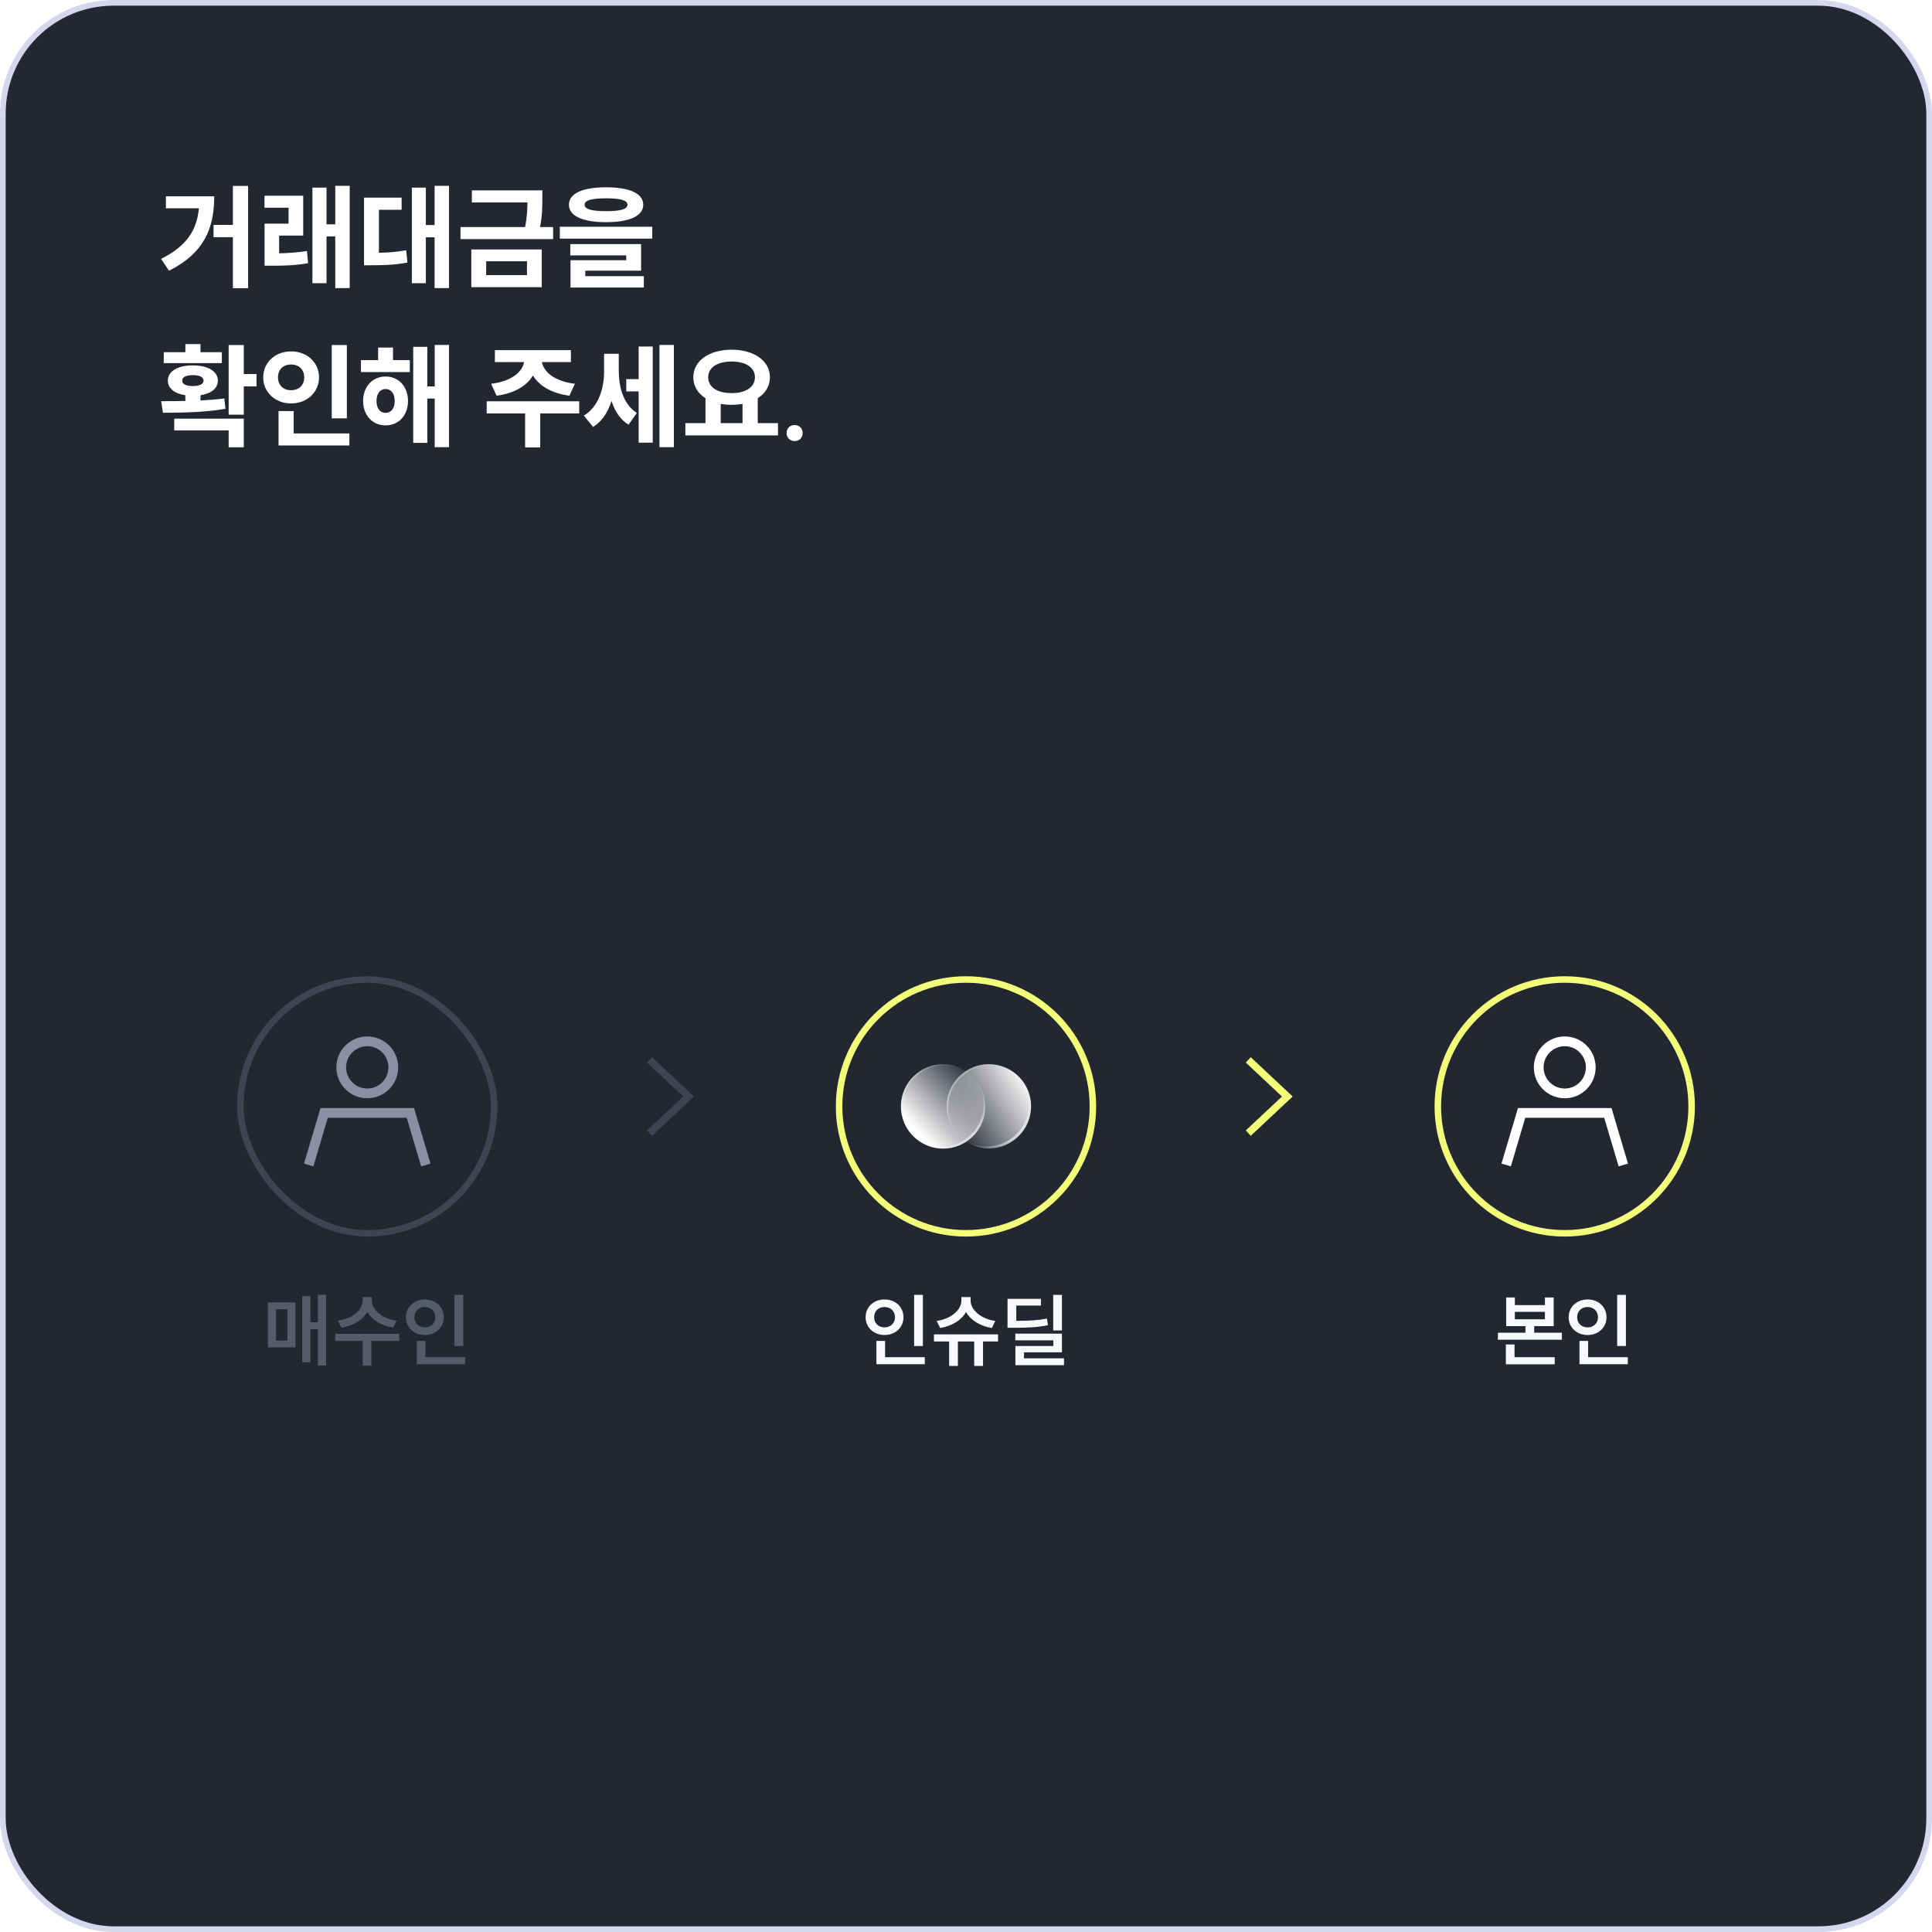 <svg width="340" height="340" viewBox="0 0 340 340" fill="none" xmlns="http://www.w3.org/2000/svg">
<rect x="0.5" y="0.5" width="339" height="339" rx="19.5" fill="#222732"/>
<rect x="0.5" y="0.5" width="339" height="339" rx="19.5" stroke="#D3D8EC"/>
<path d="M40.98 32.72H43.66V50.72H40.98V41.74H37.58V39.58H40.98V32.72ZM28.34 45.56C32.8 43.34 34.64 40.56 35 36.66H29.2V34.54H37.7C37.7 40.04 36.02 44.5 29.74 47.64L28.34 45.56ZM46.541 34.44H53.361V41.46H49.12V44.58C50.74 44.54 52.281 44.44 54.02 44.18L54.221 46.32C51.941 46.72 50.001 46.76 47.821 46.76H46.56V39.36H50.781V36.56H46.541V34.44ZM54.98 49.84V33.02H57.461V39.48H59.001V32.7H61.541V50.7H59.001V41.6H57.461V49.84H54.98ZM76.481 32.7H79.021V50.7H76.481V41.76H74.941V49.84H72.481V33.02H74.941V39.6H76.481V32.7ZM64.061 46.68V34.78H70.681V36.92H66.681V44.48C68.301 44.46 69.821 44.34 71.481 44.04L71.701 46.2C69.501 46.62 67.601 46.68 65.321 46.68H64.061ZM83.041 33.5H95.441V34.94C95.441 36.4 95.441 37.9 95.041 39.96H97.341V42.08H81.041V39.96H92.401C92.761 38.22 92.801 36.86 92.821 35.62H83.041V33.5ZM82.941 50.54V43.9H95.341V50.54H82.941ZM85.561 48.42H92.741V45.98H85.561V48.42ZM106.662 32.96C110.762 32.96 113.202 34.04 113.202 36.02C113.202 38.02 110.762 39.1 106.662 39.1C102.542 39.1 100.122 38.02 100.122 36.02C100.122 34.04 102.542 32.96 106.662 32.96ZM98.522 42V39.9H114.782V42H98.522ZM100.362 44.94V42.96H112.822V47.64H103.002V48.6H113.302V50.6H100.402V45.8H110.202V44.94H100.362ZM102.882 36.02C102.882 36.82 104.082 37.16 106.662 37.16C109.222 37.16 110.422 36.82 110.422 36.02C110.422 35.26 109.222 34.9 106.662 34.9C104.082 34.9 102.882 35.26 102.882 36.02ZM40.24 60.72H42.9V65.82H45.14V68H42.9V72.98H40.24V60.72ZM28.36 70.6C29.66 70.6 31.1 70.6 32.62 70.56V69.56C30.72 69.28 29.54 68.34 29.54 66.98C29.54 65.34 31.28 64.3 33.92 64.3C36.6 64.3 38.34 65.34 38.34 66.98C38.34 68.34 37.18 69.26 35.28 69.56V70.48C36.72 70.4 38.14 70.3 39.48 70.12L39.68 71.94C35.92 72.6 31.82 72.62 28.68 72.64L28.36 70.6ZM28.82 63.9V61.98H32.62V60.56H35.28V61.98H39.04V63.9H28.82ZM30.66 75.74V73.68H42.9V78.72H40.24V75.74H30.66ZM32.06 66.98C32.06 67.6 32.76 67.94 33.92 67.94C35.12 67.94 35.82 67.6 35.82 66.98C35.82 66.34 35.12 66.02 33.92 66.02C32.76 66.02 32.06 66.34 32.06 66.98ZM58.38 60.72H61.041V73.62H58.38V60.72ZM46.321 66.42C46.321 63.74 48.48 61.84 51.221 61.84C54.001 61.84 56.141 63.74 56.141 66.42C56.141 69.06 54.001 71 51.221 71C48.48 71 46.321 69.06 46.321 66.42ZM48.92 66.42C48.92 67.84 49.92 68.68 51.221 68.68C52.52 68.68 53.541 67.84 53.541 66.42C53.541 64.96 52.52 64.14 51.221 64.14C49.92 64.14 48.92 64.96 48.92 66.42ZM49.02 78.4V72.34H51.681V76.28H61.48V78.4H49.02ZM63.521 63.38H66.541V61.16H69.161V63.38H72.121V65.48H63.521V63.38ZM63.901 70.56C63.901 68.04 65.561 66.26 67.861 66.26C70.161 66.26 71.801 68.04 71.801 70.56C71.801 73.1 70.161 74.86 67.861 74.86C65.561 74.86 63.901 73.1 63.901 70.56ZM66.261 70.56C66.261 71.92 66.921 72.66 67.861 72.66C68.781 72.66 69.461 71.92 69.461 70.56C69.461 69.22 68.781 68.46 67.861 68.46C66.921 68.46 66.261 69.22 66.261 70.56ZM72.721 77.94V61.04H75.201V68H76.501V60.7H79.021V78.7H76.501V70.14H75.201V77.94H72.721ZM85.651 70.62H101.931V72.76H95.071V78.74H92.411V72.76H85.651V70.62ZM86.431 67.54C90.111 67.1 91.931 65.38 92.231 63.72H87.091V61.62H100.471V63.72H95.371C95.671 65.38 97.491 67.1 101.171 67.54L100.211 69.64C97.051 69.22 94.871 67.88 93.791 66.08C92.731 67.88 90.551 69.22 87.391 69.64L86.431 67.54ZM110.211 66.72H112.391V60.98H114.871V77.9H112.391V68.88H110.211V66.72ZM102.751 73.14C105.411 71.52 106.311 68.3 106.311 65.24V62.26H108.891V65.12C108.891 68.06 109.611 71.04 112.071 72.68L110.611 74.74C109.131 73.82 108.191 72.34 107.611 70.56C107.011 72.52 105.951 74.16 104.371 75.14L102.751 73.14ZM116.051 78.7V60.7H118.591V78.7H116.051ZM120.612 74.46H124.152V70.08C122.812 69.22 122.012 67.96 122.012 66.4C122.012 63.44 124.872 61.54 128.752 61.54C132.632 61.54 135.492 63.44 135.492 66.4C135.492 67.96 134.692 69.22 133.352 70.08V74.46H136.912V76.62H120.612V74.46ZM124.632 66.4C124.632 68.16 126.272 69.18 128.752 69.18C131.212 69.18 132.852 68.16 132.852 66.4C132.852 64.64 131.212 63.62 128.752 63.62C126.272 63.62 124.632 64.64 124.632 66.4ZM126.832 74.46H130.672V71.08C130.072 71.18 129.432 71.24 128.752 71.24C128.072 71.24 127.432 71.18 126.832 71.08V74.46ZM139.852 74.8C140.672 74.8 141.252 75.38 141.252 76.2C141.252 77.04 140.672 77.62 139.852 77.62C139.012 77.62 138.432 77.04 138.432 76.2C138.432 75.38 139.012 74.8 139.852 74.8Z" fill="white"/>
<rect x="42.299" y="172.376" width="44.667" height="44.667" rx="22.333" stroke="#3E4551" stroke-width="1.145"/>
<path fill-rule="evenodd" clip-rule="evenodd" d="M60.91 187.838C60.91 185.782 62.577 184.115 64.633 184.115C66.688 184.115 68.355 185.782 68.355 187.838C68.355 189.893 66.688 191.56 64.633 191.56C62.577 191.56 60.91 189.893 60.91 187.838ZM64.633 182.397C61.628 182.397 59.192 184.833 59.192 187.838C59.192 190.842 61.628 193.278 64.633 193.278C67.637 193.278 70.073 190.842 70.073 187.838C70.073 184.833 67.637 182.397 64.633 182.397ZM72.861 194.996H56.404L53.502 204.773L55.148 205.262L57.686 196.714H71.579L74.117 205.262L75.764 204.773L72.861 194.996Z" fill="#8891A2"/>
<path d="M55.938 227.856H57.394V240.316H55.938V233.932H54.636V239.728H53.194V228.094H54.636V232.686H55.938V227.856ZM47.146 237.124V229.2H51.99V237.124H47.146ZM48.574 235.92H50.562V230.404H48.574V235.92ZM63.82 228.262H65.444V228.892C65.444 230.446 67.18 232.056 69.798 232.42L69.196 233.638C67.096 233.316 65.444 232.28 64.632 230.88C63.834 232.294 62.182 233.316 60.068 233.638L59.466 232.42C62.098 232.056 63.82 230.474 63.82 228.892V228.262ZM58.99 235.99V234.73H70.26V235.99H65.36V240.33H63.82V235.99H58.99ZM79.977 227.87H81.517V236.872H79.977V227.87ZM71.437 231.818C71.437 229.984 72.893 228.682 74.769 228.682C76.659 228.682 78.101 229.984 78.101 231.818C78.101 233.624 76.659 234.94 74.769 234.94C72.893 234.94 71.437 233.624 71.437 231.818ZM72.935 231.818C72.935 232.896 73.733 233.596 74.769 233.596C75.805 233.596 76.603 232.896 76.603 231.818C76.603 230.712 75.805 230.012 74.769 230.012C73.733 230.012 72.935 230.712 72.935 231.818ZM73.341 240.078V235.976H74.867V238.846H81.853V240.078H73.341Z" fill="#535C69"/>
<path d="M170 172.375C182.334 172.376 192.333 182.375 192.333 194.709C192.333 207.044 182.334 217.042 170 217.042C157.666 217.042 147.666 207.044 147.666 194.709C147.666 182.375 157.666 172.375 170 172.375Z" stroke="#F4FF79" stroke-width="1.145"/>
<path d="M181.452 194.707C181.452 197.051 180.368 199.138 178.672 200.499C177.398 201.521 175.786 202.137 174.023 202.137C169.925 202.137 166.598 198.809 166.598 194.707C166.598 190.604 169.925 187.282 174.023 187.282C175.786 187.282 177.398 187.892 178.672 188.914C180.368 190.275 181.452 192.362 181.452 194.707Z" fill="url(#paint0_linear_12111_26630)"/>
<path d="M158.548 194.712C158.548 192.367 159.633 190.28 161.328 188.919C162.602 187.897 164.215 187.282 165.978 187.282C170.075 187.282 173.403 190.609 173.403 194.712C173.403 198.814 170.075 202.137 165.978 202.137C164.215 202.137 162.602 201.526 161.328 200.504C159.633 199.144 158.548 197.056 158.548 194.712Z" fill="url(#paint1_linear_12111_26630)"/>
<path opacity="0.3" d="M158.742 194.907C158.742 192.562 159.827 190.475 161.523 189.114C162.797 188.092 164.409 187.477 166.172 187.477C168.171 187.477 169.983 188.273 171.319 189.56C169.968 188.158 168.075 187.282 165.977 187.282C164.214 187.282 162.601 187.897 161.327 188.919C159.632 190.28 158.547 192.367 158.547 194.712C158.547 196.813 159.423 198.703 160.824 200.053C159.538 198.718 158.742 196.908 158.742 194.907V194.907Z" fill="url(#paint2_radial_12111_26630)"/>
<path opacity="0.6" d="M171.061 189.309C172.315 190.639 173.089 192.427 173.089 194.399C173.089 198.501 169.762 201.824 165.664 201.824C163.901 201.824 162.288 201.213 161.014 200.191C160.86 200.068 160.717 199.931 160.573 199.796C160.81 200.047 161.058 200.288 161.328 200.505C162.601 201.527 164.214 202.137 165.977 202.137C170.075 202.137 173.402 198.814 173.402 194.712C173.402 192.581 172.499 190.664 171.061 189.309V189.309Z" fill="url(#paint3_radial_12111_26630)"/>
<g opacity="0.8" filter="url(#filter0_d_12111_26630)">
<path d="M179.112 189.309C180.366 190.639 181.14 192.427 181.14 194.399C181.14 198.501 177.812 201.824 173.715 201.824C171.952 201.824 170.339 201.213 169.065 200.191C168.911 200.068 168.768 199.931 168.624 199.796C168.861 200.047 169.109 200.288 169.378 200.505C170.652 201.527 172.265 202.137 174.028 202.137C178.125 202.137 181.453 198.814 181.453 194.712C181.453 192.581 180.55 190.664 179.112 189.309V189.309Z" fill="url(#paint4_radial_12111_26630)"/>
</g>
<path opacity="0.4" d="M168.901 200.077C167.63 198.744 166.843 196.946 166.843 194.957C166.843 192.613 167.928 190.526 169.624 189.165C170.898 188.143 172.51 187.528 174.273 187.528C176.26 187.528 178.06 188.314 179.393 189.587C178.041 188.169 176.139 187.282 174.028 187.282C172.265 187.282 170.652 187.897 169.378 188.919C167.683 190.28 166.598 192.367 166.598 194.712C166.598 196.826 167.485 198.725 168.901 200.077V200.077Z" fill="url(#paint5_radial_12111_26630)"/>
<path d="M160.872 227.87H162.412V236.872H160.872V227.87ZM152.332 231.818C152.332 229.984 153.788 228.682 155.664 228.682C157.554 228.682 158.996 229.984 158.996 231.818C158.996 233.624 157.554 234.94 155.664 234.94C153.788 234.94 152.332 233.624 152.332 231.818ZM153.83 231.818C153.83 232.896 154.628 233.596 155.664 233.596C156.7 233.596 157.498 232.896 157.498 231.818C157.498 230.712 156.7 230.012 155.664 230.012C154.628 230.012 153.83 230.712 153.83 231.818ZM154.236 240.078V235.976H155.762V238.846H162.748V240.078H154.236ZM164.358 234.828H175.642V236.074H172.996V240.386H171.442V236.074H168.572V240.386H167.032V236.074H164.358V234.828ZM164.834 232.462C167.452 232.084 169.188 230.488 169.188 228.892V228.262H170.812V228.892C170.812 230.474 172.562 232.098 175.152 232.462L174.55 233.708C172.464 233.372 170.812 232.308 170 230.894C169.202 232.322 167.55 233.358 165.45 233.708L164.834 232.462ZM185.344 227.87H186.884V234.142H185.344V227.87ZM177.308 233.666V228.57H183.188V229.76H178.848V232.448C181.242 232.434 182.656 232.364 184.252 232.042L184.42 233.218C182.67 233.568 181.116 233.666 178.372 233.666H177.308ZM178.68 235.878V234.702H186.884V237.978H180.206V239.042H187.248V240.246H178.694V236.872H185.372V235.878H178.68Z" fill="#F7F9FD"/>
<path d="M275.368 172.375C287.702 172.376 297.701 182.375 297.701 194.709C297.701 207.044 287.702 217.042 275.368 217.042C263.034 217.042 253.034 207.044 253.034 194.709C253.034 182.375 263.034 172.375 275.368 172.375Z" stroke="#F4FF79" stroke-width="1.145"/>
<path fill-rule="evenodd" clip-rule="evenodd" d="M271.645 187.838C271.645 185.782 273.312 184.115 275.368 184.115C277.423 184.115 279.09 185.782 279.09 187.838C279.09 189.893 277.423 191.56 275.368 191.56C273.312 191.56 271.645 189.893 271.645 187.838ZM275.368 182.397C272.363 182.397 269.928 184.833 269.928 187.838C269.928 190.842 272.363 193.278 275.368 193.278C278.372 193.278 280.808 190.842 280.808 187.838C280.808 184.833 278.372 182.397 275.368 182.397ZM283.596 194.996H267.139L264.237 204.773L265.883 205.262L268.421 196.714H282.314L284.852 205.262L286.499 204.773L283.596 194.996Z" fill="white"/>
<path d="M265.063 228.332H266.589V229.676H271.881V228.332H273.421V233.372H269.991V234.534H274.863V235.766H263.607V234.534H268.451V233.372H265.063V228.332ZM265.007 240.092V236.606H266.533V238.846H273.603V240.092H265.007ZM266.589 232.168H271.881V230.866H266.589V232.168ZM284.594 227.87H286.134V236.872H284.594V227.87ZM276.054 231.818C276.054 229.984 277.51 228.682 279.386 228.682C281.276 228.682 282.718 229.984 282.718 231.818C282.718 233.624 281.276 234.94 279.386 234.94C277.51 234.94 276.054 233.624 276.054 231.818ZM277.552 231.818C277.552 232.896 278.35 233.596 279.386 233.596C280.422 233.596 281.22 232.896 281.22 231.818C281.22 230.712 280.422 230.012 279.386 230.012C278.35 230.012 277.552 230.712 277.552 231.818ZM277.958 240.078V235.976H279.484V238.846H286.47V240.078H277.958Z" fill="#F7F9FD"/>
<path fill-rule="evenodd" clip-rule="evenodd" d="M120.24 192.966L113.869 198.938L114.75 199.878L122.123 192.966L114.75 186.054L113.869 186.994L120.24 192.966Z" fill="#3E4551"/>
<path fill-rule="evenodd" clip-rule="evenodd" d="M225.607 192.966L219.237 198.938L220.118 199.878L227.491 192.966L220.118 186.054L219.237 186.994L225.607 192.966Z" fill="#F4FF79"/>
<defs>
<filter id="filter0_d_12111_26630" x="168.295" y="188.98" width="13.354" height="13.354" filterUnits="userSpaceOnUse" color-interpolation-filters="sRGB">
<feFlood flood-opacity="0" result="BackgroundImageFix"/>
<feColorMatrix in="SourceAlpha" type="matrix" values="0 0 0 0 0 0 0 0 0 0 0 0 0 0 0 0 0 0 127 0" result="hardAlpha"/>
<feOffset dx="-0.066" dy="-0.066"/>
<feGaussianBlur stdDeviation="0.131"/>
<feColorMatrix type="matrix" values="0 0 0 0 1 0 0 0 0 1 0 0 0 0 1 0 0 0 0.2 0"/>
<feBlend mode="normal" in2="BackgroundImageFix" result="effect1_dropShadow_12111_26630"/>
<feBlend mode="normal" in="SourceGraphic" in2="effect1_dropShadow_12111_26630" result="shape"/>
</filter>
<linearGradient id="paint0_linear_12111_26630" x1="167.244" y1="198.907" x2="181.097" y2="190.327" gradientUnits="userSpaceOnUse">
<stop stop-color="white" stop-opacity="0"/>
<stop offset="1" stop-color="white"/>
</linearGradient>
<linearGradient id="paint1_linear_12111_26630" x1="171.944" y1="189.012" x2="161.476" y2="199.008" gradientUnits="userSpaceOnUse">
<stop stop-color="white" stop-opacity="0"/>
<stop offset="1" stop-color="white"/>
</linearGradient>
<radialGradient id="paint2_radial_12111_26630" cx="0" cy="0" r="1" gradientUnits="userSpaceOnUse" gradientTransform="translate(160.964 189.514) scale(7.902 7.902)">
<stop stop-color="white"/>
<stop offset="1" stop-color="white" stop-opacity="0"/>
</radialGradient>
<radialGradient id="paint3_radial_12111_26630" cx="0" cy="0" r="1" gradientUnits="userSpaceOnUse" gradientTransform="translate(170.881 199.117) scale(8.894)">
<stop stop-color="white"/>
<stop offset="1" stop-color="white" stop-opacity="0"/>
</radialGradient>
<radialGradient id="paint4_radial_12111_26630" cx="0" cy="0" r="1" gradientUnits="userSpaceOnUse" gradientTransform="translate(177.796 198.521) scale(7.472)">
<stop stop-color="white"/>
<stop offset="1" stop-color="white" stop-opacity="0"/>
</radialGradient>
<radialGradient id="paint5_radial_12111_26630" cx="0" cy="0" r="1" gradientUnits="userSpaceOnUse" gradientTransform="translate(166.946 193.555) scale(11.674)">
<stop stop-color="white"/>
<stop offset="1" stop-color="white" stop-opacity="0"/>
</radialGradient>
</defs>
</svg>
